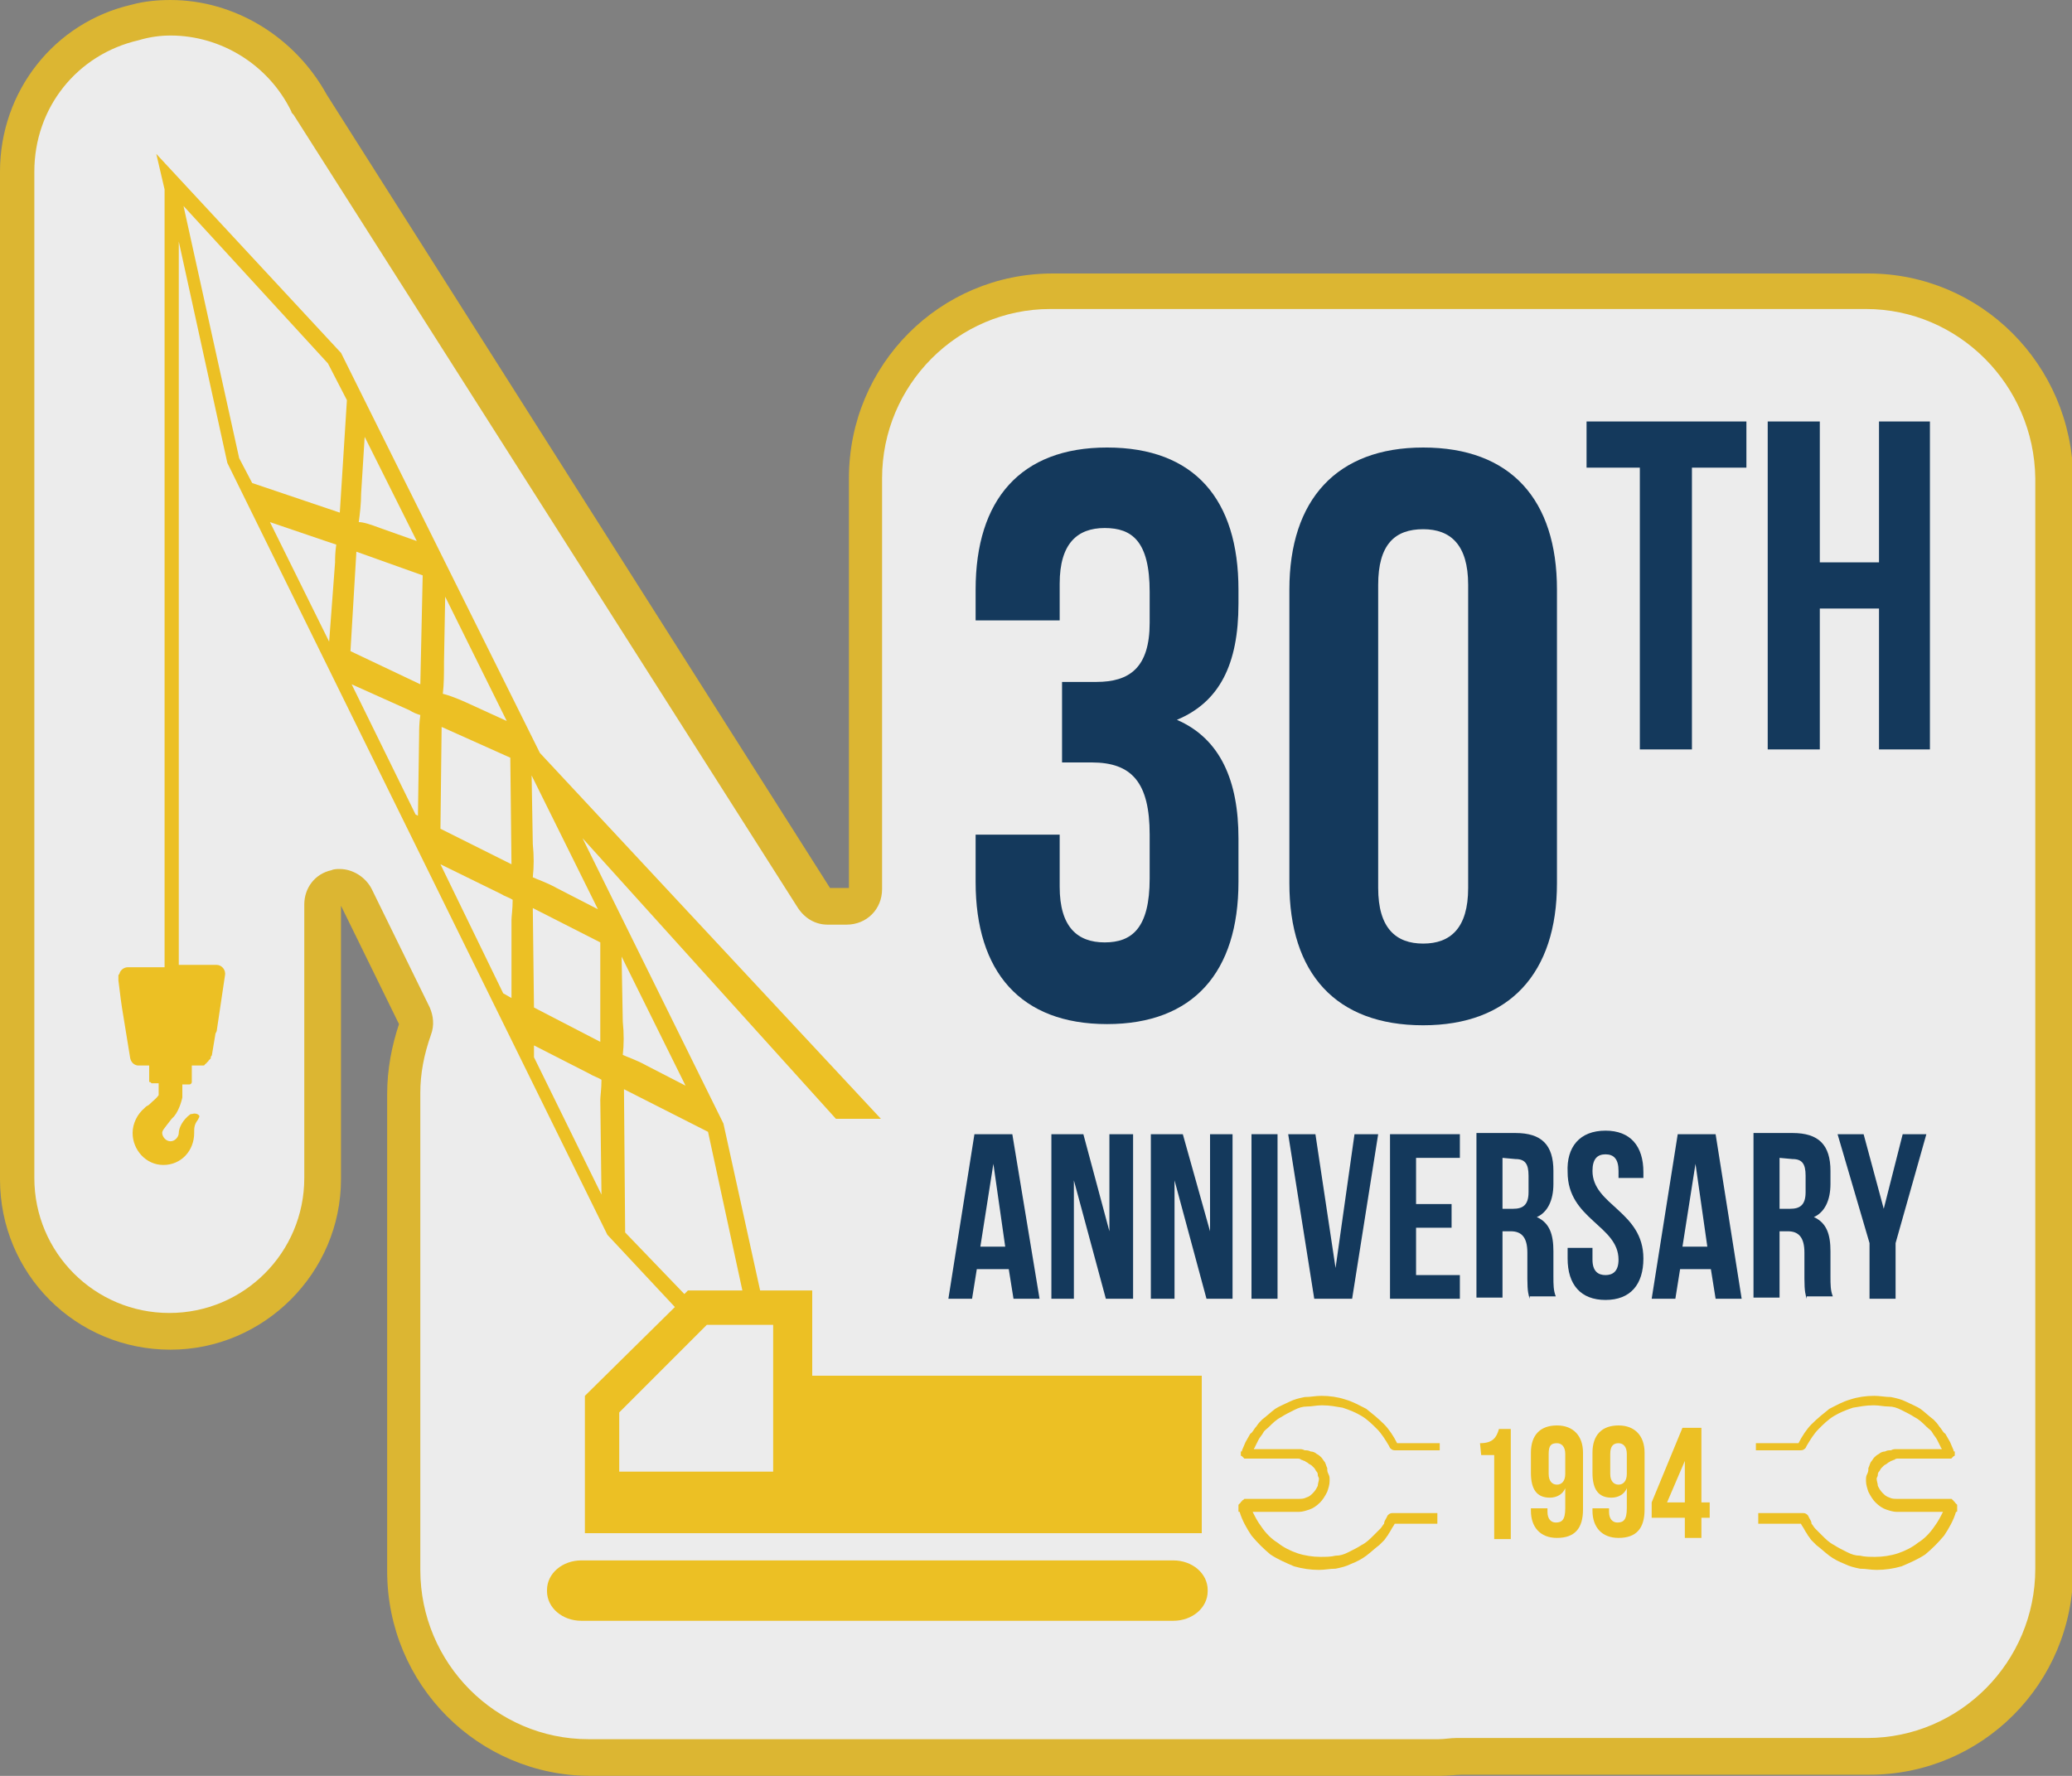 <svg width="175" height="150" xmlns="http://www.w3.org/2000/svg" xmlns:xlink="http://www.w3.org/1999/xlink" xml:space="preserve" version="1.1">
 <rect width="100%" height="100%" fill="#808080" stroke="none"/>
 <g>
  <title>Layer 1</title>
  <g id="svg_1">
   <g id="Layer_3">
    <g id="svg_2" enable-background="new" opacity="0.85" class="st0">
     <path id="svg_3" fill="#FFFFFF" d="m49.8,148.4c-8.7,0 -15.7,-7.1 -15.7,-15.8l0,-40.3c0,-1.8 0.3,-3.5 1,-5.4c0.1,-0.4 0.1,-0.8 -0.1,-1.1l-4.9,-10c-0.3,-0.5 -0.8,-0.8 -1.3,-0.8c-0.1,0 -0.2,0 -0.3,0c-0.7,0.2 -1.2,0.8 -1.2,1.5l0,23.1c0,7.1 -5.8,12.9 -12.9,12.9s-12.9,-5.9 -12.9,-13l0,-85c0,-6.1 4.1,-11.2 10,-12.6c1,-0.2 2,-0.4 2.9,-0.4c4.9,0 9.4,2.8 11.5,7.2c0,0.1 0.1,0.1 0.1,0.1l42.6,67c0.3,0.4 0.8,0.7 1.3,0.7l1.6,0c0.8,0 1.5,-0.7 1.5,-1.5l0,-34.8c0,-8.7 7.1,-15.8 15.7,-15.8l68.9,0c8.7,0 15.7,7.1 15.8,15.9l0,92.1c0,8.7 -7.1,15.8 -15.7,15.8l-34.4,0l-0.1,0c-0.5,0.1 -1.1,0.1 -1.6,0.1l-71.8,0.1l0,0z" class="st1"/>
     <path id="svg_4" fill="#ECC024" d="m14.4,3c4.3,0 8.3,2.5 10.2,6.4c0,0.1 0.1,0.2 0.2,0.3l42.6,67c0.6,0.9 1.5,1.4 2.5,1.4l1.6,0c1.7,0 3,-1.3 3,-3l0,-34.7c0,-7.9 6.4,-14.3 14.2,-14.3l68.9,0c7.8,0 14.2,6.4 14.3,14.3l0,92.1c0,7.9 -6.4,14.3 -14.2,14.3l-34.4,0c-0.1,0 -0.2,0 -0.3,0c-0.5,0 -1,0.1 -1.5,0.1l-71.8,0c-7.8,0 -14.2,-6.4 -14.2,-14.3l0,-40.3c0,-1.6 0.3,-3.2 0.9,-4.9c0.3,-0.8 0.2,-1.6 -0.1,-2.3l-4.9,-10c-0.5,-1 -1.6,-1.7 -2.7,-1.7c-0.2,0 -0.5,0 -0.7,0.1c-1.4,0.3 -2.3,1.5 -2.3,2.9l0,23.1c0,6.3 -5.1,11.4 -11.4,11.4s-11.4,-5.1 -11.4,-11.4l0,-85c0,-5.4 3.6,-9.9 8.8,-11.1c1,-0.3 1.9,-0.4 2.7,-0.4l0,0m0,-3c-1.1,0 -2.2,0.1 -3.3,0.4c-6.5,1.5 -11.1,7.3 -11.1,14.1l0,85.1c0,8 6.4,14.4 14.4,14.4c7.9,0 14.4,-6.5 14.4,-14.4l0,-23.1l4.9,10c-0.6,1.8 -1,3.8 -1,5.9l0,40.3c0,9.6 7.7,17.3 17.2,17.3l71.8,0c0.6,0 1.2,-0.1 1.8,-0.1l34.4,0c9.5,0 17.2,-7.7 17.2,-17.3l0,-92.2c-0.1,-9.6 -7.8,-17.3 -17.3,-17.3l-68.9,0c-9.5,0 -17.2,7.7 -17.2,17.3l0,34.6l-1.6,0l-42.5,-67c-2.7,-4.9 -7.8,-8 -13.2,-8l0,0z" class="st2"/>
    </g>
   </g>
   <g id="Layer_1_00000140730726053812947530000008910867213478106507_">
    <g id="svg_5">
     <g id="svg_6">
      <path id="svg_7" fill="#ECC024" d="m49.1,131.8c-1.6,0 -2.9,1.1 -2.9,2.5l0,0.1c0,1.4 1.3,2.5 2.9,2.5l50,0c1.6,0 2.9,-1.1 2.9,-2.5l0,-0.1c0,-1.4 -1.3,-2.5 -2.9,-2.5l-50,0z" class="st2"/>
     </g>
     <g id="svg_8">
      <g id="svg_9">
       <g id="svg_10">
        <g id="svg_11">
         <defs transform="translate(-37.4 -50)">
          <path d="m86.5,181.8c-1.6,0 -2.9,1.1 -2.9,2.5l0,0.1c0,1.4 1.3,2.5 2.9,2.5l50,0c1.6,0 2.9,-1.1 2.9,-2.5l0,-0.1c0,-1.4 -1.3,-2.5 -2.9,-2.5l-50,0z" id="SVGID_1_"/>
         </defs>
         <clipPath transform="translate(-37.4 -50)" id="SVGID_00000091694302331243282970000008406617535332618125_">
          <use x="-37.4" y="-50" id="svg_12" xlink:href="#SVGID_1_"/>
         </clipPath>
         <rect id="svg_13" fill="#ECC024" clip-path="url(#SVGID_00000091694302331243282970000008406617535332618125_)" height="5.1" width="56" y="131.8" x="46.1"/>
        </g>
       </g>
      </g>
     </g>
     <path id="svg_14" fill="#ECC024" d="m52.3,119.3l6.7,-6.7l0.7,-0.7l0.4,0l3.3,0l1.3,0l0.6,0l0,3l0,4.6l0,4.8l-13,0l0,-5zm0.5,-15.2l-0.1,-12.1l7.1,3.6l2.9,13.4l-4.6,0l-0.3,0.3l-5,-5.2zm-7.7,-14.8l0,-1l4.7,2.4c0.3,0.2 0.7,0.3 1,0.5c0,0.8 -0.1,1.4 -0.1,1.7l0.1,8l-5.7,-11.6zm9.5,0.7c-0.9,-0.5 -1.6,-0.7 -2,-0.9c0.1,-0.9 0.1,-1.8 0,-2.8l-0.1,-5.5l5.4,10.9l-3.3,-1.7zm-9.5,-4.9l-0.1,-8.4l5.7,2.9l0,8.4l-5.6,-2.9zm-2.6,-1.2l-5.3,-10.9l0,0l5.1,2.5c0.3,0.2 0.7,0.3 1,0.5c0,0.8 -0.1,1.4 -0.1,1.7l0,6.6l-0.7,-0.4zm4.5,-8.9c-0.9,-0.5 -1.6,-0.7 -2,-0.9c0.1,-0.9 0.1,-1.8 0,-2.8l-0.1,-5.8l5.6,11.3l-3.5,-1.8zm-9.8,-5l0.1,-8.6l5.8,2.6l0.1,9l-6,-3zm-2.1,-1.2l-5.4,-11l4.9,2.2c0.3,0.2 0.6,0.3 0.9,0.4c-0.1,0.7 -0.1,1.3 -0.1,1.6l-0.1,6.9l-0.2,-0.1zm4.2,-9.5c-0.9,-0.4 -1.5,-0.6 -1.9,-0.7c0.1,-0.8 0.1,-1.7 0.1,-2.7l0.1,-5.5l5.2,10.5l-3.5,-1.6zm-9.7,-4.3l0.5,-8.4l5.6,2l-0.2,9.2l-5.9,-2.8zm-1.8,-0.8l-5,-10.1l4.7,1.6c0.3,0.1 0.6,0.2 0.9,0.3c-0.1,0.7 -0.1,1.2 -0.1,1.5l-0.5,6.7l0,0zm4.3,-9.6c-0.8,-0.3 -1.4,-0.5 -1.8,-0.5c0.1,-0.7 0.2,-1.6 0.2,-2.4l0.3,-4.8l4.4,8.8l-3.1,-1.1zm-10.8,-3.8l-1.1,-2.1l-4.7,-21.3l12.2,13.3l1.6,3.1l-0.6,9.5l-7.4,-2.5zm-7.4,-24.8l0,65.7l-1.1,0l-1.2,0l-0.8,0c-0.3,0 -0.6,0.2 -0.7,0.5l0,0c0,0.1 -0.1,0.1 -0.1,0.2l0,0.1c0,0.1 0,0.1 0,0.2l0,0l0,0.1l0,0l0.2,1.6l0.1,0.7l0.7,4.3c0.1,0.4 0.4,0.6 0.7,0.6l0.2,0l0.7,0l0,1.3c0,0.1 0,0.1 0.1,0.1c0.1,0.1 0.1,0.1 0.1,0.1l0,0l0.6,0l0,1c-0.2,0.3 -0.5,0.5 -0.8,0.8c-0.1,0.1 -0.2,0.1 -0.3,0.2l0,0l-0.1,0.1c-0.6,0.5 -1,1.3 -1,2.1c0,1.4 1.1,2.7 2.6,2.7s2.6,-1.2 2.6,-2.7l0,-0.1c0,-0.3 0,-0.6 0.3,-1c0.1,-0.2 0.2,-0.3 0.1,-0.4c-0.1,-0.1 -0.3,-0.2 -0.6,-0.1l-0.1,0c-0.7,0.5 -1,1.2 -1,1.6c0,0.3 -0.3,0.7 -0.7,0.7c-0.4,0 -0.7,-0.4 -0.7,-0.7c0,-0.2 0.1,-0.3 0.8,-1.2l0.2,-0.2c0.5,-0.6 0.7,-1.6 0.7,-1.6l0,-0.1l0,-1l0.6,0c0.1,0 0.2,-0.1 0.2,-0.2l0,-1.4l0.8,0l0.1,0c0.1,0 0.2,0 0.2,-0.1c0,0 0.1,0 0.1,-0.1c0.1,0 0.1,-0.1 0.1,-0.1c0.1,0 0.1,-0.1 0.1,-0.1c0.1,-0.1 0.1,-0.1 0.1,-0.1l0.1,-0.1c0,0 0,0 0,-0.1l0,0c0,-0.1 0.1,-0.1 0.1,-0.2l0.3,-1.8l0.1,-0.2l0,0l0.7,-4.7c0.1,-0.5 -0.3,-0.9 -0.7,-0.9l-0.3,0l-1.1,0l-1.3,0l-0.5,0l0,-61.1l4.1,18.7l32.1,65.2l5.7,6.1l-7.6,7.5l0,11.6l18.8,0l0,0l33.3,0l0,-13.3l-32.9,0l0,-7.2l-4.4,0l-3.1,-14.1l-11.9,-24.1l21.4,23.7l3.8,0l-28.8,-30.9l-16.8,-33.8l-0.1,-0.1l-15.5,-16.7l0.7,3z" class="st2"/>
     <path id="svg_15" fill="#14395C" d="m97.1,50c0,-4.3 -1.5,-5.4 -3.8,-5.4s-3.8,1.3 -3.8,4.7l0,3.1l-7.1,0l0,-2.6c0,-7.6 3.8,-12 11.1,-12c7.4,0 11.1,4.4 11.1,12l0,1.2c0,5.1 -1.6,8.3 -5.2,9.8c3.7,1.6 5.2,5.2 5.2,10l0,3.7c0,7.6 -3.8,12 -11.1,12s-11.1,-4.4 -11.1,-12l0,-4l7.1,0l0,4.4c0,3.4 1.5,4.7 3.8,4.7s3.8,-1.2 3.8,-5.4l0,-3.7c0,-4.4 -1.5,-6.1 -4.9,-6.1l-2.5,0l0,-6.8l2.9,0c2.8,0 4.5,-1.2 4.5,-5l0,-2.6l0,0z" class="st4"/>
     <path id="svg_16" fill="#14395C" d="m108.9,49.8c0,-7.6 4,-12 11.3,-12c7.4,0 11.3,4.4 11.3,12l0,24.8c0,7.6 -4,12 -11.3,12c-7.4,0 -11.3,-4.4 -11.3,-12l0,-24.8zm7.5,25.2c0,3.4 1.5,4.7 3.8,4.7c2.3,0 3.8,-1.3 3.8,-4.7l0,-25.6c0,-3.4 -1.5,-4.7 -3.8,-4.7c-2.4,0 -3.8,1.3 -3.8,4.7l0,25.6z" class="st4"/>
     <polygon id="svg_17" fill="#14395C" points="134,35.6 147.5,35.6 147.5,39.5 142.9,39.5 142.9,63.3 138.5,63.3 138.5,39.5 134,39.5 " class="st4"/>
     <polygon id="svg_18" fill="#14395C" points="153.7,63.3 149.3,63.3 149.3,35.6 153.7,35.6 153.7,47.5 158.7,47.5 158.7,35.6 163,35.6 163,63.3 158.7,63.3 158.7,51.4 153.7,51.4 " class="st4"/>
     <path id="svg_19" fill="#14395C" d="m87.8,109.7l-2.2,0l-0.4,-2.5l-2.7,0l-0.4,2.5l-2,0l2.2,-13.9l3.2,0l2.3,13.9zm-5,-4.4l2.1,0l-1,-7l-1.1,7z" class="st4"/>
     <polygon id="svg_20" fill="#14395C" points="90.7,99.7 90.7,109.7 88.8,109.7 88.8,95.8 91.5,95.8 93.7,104 93.7,95.8 95.7,95.8 95.7,109.7 93.4,109.7 " class="st4"/>
     <polygon id="svg_21" fill="#14395C" points="99.2,99.7 99.2,109.7 97.2,109.7 97.2,95.8 99.9,95.8 102.2,104 102.2,95.8 104.1,95.8 104.1,109.7 101.9,109.7 " class="st4"/>
     <rect id="svg_22" fill="#14395C" height="13.9" width="2.2" class="st4" y="95.8" x="105.7"/>
     <polygon id="svg_23" fill="#14395C" points="112.8,107.1 114.4,95.8 116.4,95.8 114.2,109.7 111,109.7 108.8,95.8 111.1,95.8 " class="st4"/>
     <polygon id="svg_24" fill="#14395C" points="119.6,101.7 122.6,101.7 122.6,103.7 119.6,103.7 119.6,107.7 123.3,107.7 123.3,109.7 117.4,109.7 117.4,95.8 123.3,95.8 123.3,97.8 119.6,97.8 " class="st4"/>
     <path id="svg_25" fill="#14395C" d="m129.2,109.7c-0.1,-0.3 -0.2,-0.6 -0.2,-1.7l0,-2.2c0,-1.3 -0.5,-1.8 -1.4,-1.8l-0.7,0l0,5.6l-2.2,0l0,-13.9l3.3,0c2.2,0 3.2,1 3.2,3.2l0,1.1c0,1.4 -0.5,2.4 -1.4,2.8c1.1,0.5 1.4,1.5 1.4,2.9l0,2.1c0,0.7 0,1.2 0.2,1.7l-2.2,0l0,0.2l0,0zm-2.3,-11.9l0,4.3l0.9,0c0.8,0 1.3,-0.3 1.3,-1.4l0,-1.4c0,-1 -0.3,-1.4 -1.1,-1.4l-1.1,-0.1l0,0l0,0z" class="st4"/>
     <path id="svg_26" fill="#14395C" d="m135.6,95.5c2.1,0 3.2,1.3 3.2,3.5l0,0.5l-2.1,0l0,-0.6c0,-1 -0.4,-1.4 -1.1,-1.4s-1.1,0.4 -1.1,1.4c0,2.9 4.3,3.4 4.3,7.4c0,2.2 -1.1,3.5 -3.2,3.5c-2.1,0 -3.2,-1.3 -3.2,-3.5l0,-0.9l2.1,0l0,1c0,1 0.5,1.3 1.1,1.3s1.1,-0.3 1.1,-1.3c0,-2.9 -4.3,-3.4 -4.3,-7.4c-0.1,-2.1 1,-3.5 3.2,-3.5" class="st4"/>
     <path id="svg_27" fill="#14395C" d="m147.1,109.7l-2.2,0l-0.4,-2.5l-2.6,0l-0.4,2.5l-2,0l2.2,-13.9l3.2,0l2.2,13.9zm-5,-4.4l2.1,0l-1,-7l-1.1,7z" class="st4"/>
     <path id="svg_28" fill="#14395C" d="m152.6,109.7c-0.1,-0.3 -0.2,-0.6 -0.2,-1.7l0,-2.2c0,-1.3 -0.5,-1.8 -1.4,-1.8l-0.7,0l0,5.6l-2.2,0l0,-13.9l3.3,0c2.2,0 3.2,1 3.2,3.2l0,1.1c0,1.4 -0.5,2.4 -1.4,2.8c1.1,0.5 1.4,1.5 1.4,2.9l0,2.1c0,0.7 0,1.2 0.2,1.7l-2.2,0l0,0.2l0,0zm-2.3,-11.9l0,4.3l0.9,0c0.8,0 1.3,-0.3 1.3,-1.4l0,-1.4c0,-1 -0.3,-1.4 -1.1,-1.4l-1.1,-0.1l0,0l0,0z" class="st4"/>
     <polygon id="svg_29" fill="#14395C" points="157.9,105 155.2,95.8 157.4,95.8 159.1,102.1 160.7,95.8 162.7,95.8 160.1,105 160.1,109.7 157.9,109.7 " class="st4"/>
     <path id="svg_30" fill="#ECC024" d="m125,121.9c1.1,0 1.4,-0.5 1.6,-1.2l1,0l0,9.3l-1.4,0l0,-7.1l-1.1,0l-0.1,-1l0,0z" class="st2"/>
     <path id="svg_31" fill="#ECC024" d="m133.7,127.5c0,1.6 -0.7,2.4 -2.2,2.4c-1.4,0 -2.2,-0.9 -2.2,-2.3l0,-0.2l1.4,0l0,0.3c0,0.6 0.3,0.9 0.7,0.9c0.5,0 0.8,-0.2 0.8,-1.2l0,-1.7c-0.2,0.5 -0.7,0.8 -1.3,0.8c-1.1,0 -1.6,-0.7 -1.6,-2.1l0,-1.7c0,-1.5 0.8,-2.3 2.2,-2.3s2.2,0.9 2.2,2.3l0,4.8l0,0zm-1.5,-3l0,-1.7c0,-0.6 -0.3,-0.9 -0.7,-0.9c-0.5,0 -0.7,0.2 -0.7,0.9l0,1.7c0,0.6 0.3,0.9 0.7,0.9c0.4,0 0.7,-0.3 0.7,-0.9" class="st2"/>
     <path id="svg_32" fill="#ECC024" d="m138.9,127.5c0,1.6 -0.7,2.4 -2.2,2.4c-1.4,0 -2.2,-0.9 -2.2,-2.3l0,-0.2l1.4,0l0,0.3c0,0.6 0.3,0.9 0.7,0.9c0.5,0 0.8,-0.2 0.8,-1.2l0,-1.7c-0.2,0.5 -0.7,0.8 -1.3,0.8c-1.1,0 -1.6,-0.7 -1.6,-2.1l0,-1.7c0,-1.5 0.8,-2.3 2.2,-2.3s2.2,0.9 2.2,2.3l0,4.8l0,0zm-1.5,-3l0,-1.7c0,-0.6 -0.3,-0.9 -0.7,-0.9c-0.4,0 -0.7,0.2 -0.7,0.9l0,1.7c0,0.6 0.3,0.9 0.7,0.9c0.4,0 0.7,-0.3 0.7,-0.9" class="st2"/>
     <path id="svg_33" fill="#ECC024" d="m139.5,126.9l2.6,-6.3l1.6,0l0,6.3l0.7,0l0,1.3l-0.7,0l0,1.7l-1.4,0l0,-1.7l-2.8,0l0,-1.3l0,0zm2.8,0l0,-3.5l-1.5,3.5l1.5,0z" class="st2"/>
     <path id="svg_34" fill="#ECC024" clip-rule="evenodd" fill-rule="evenodd" d="m121.6,121.9l-3.6,0c-0.3,-0.6 -0.7,-1.2 -1.1,-1.6c-0.5,-0.5 -1,-0.9 -1.5,-1.3c-0.6,-0.3 -1.1,-0.6 -1.8,-0.8c-0.6,-0.2 -1.3,-0.3 -2,-0.3l0,0l0,0c-0.5,0 -0.9,0.1 -1.4,0.1c-0.5,0.1 -0.9,0.2 -1.3,0.4s-0.9,0.4 -1.2,0.6c-0.4,0.3 -0.7,0.6 -1.1,0.9c-0.2,0.2 -0.3,0.3 -0.5,0.6c-0.2,0.2 -0.3,0.5 -0.5,0.6c-0.1,0.2 -0.3,0.5 -0.4,0.7c-0.1,0.2 -0.2,0.5 -0.3,0.7c0,0.1 0,0.1 -0.1,0.1l0,0.1c0,0.1 0,0.1 0,0.1l0,0.1c0,0.1 0.1,0.1 0.1,0.1l0,0l0.1,0.1c0.1,0.1 0.1,0.1 0.1,0.1c0.1,0 0.1,0 0.1,0l0,0c0.1,0 0.1,0 0.1,0l4.3,0c0.1,0 0.2,0 0.3,0.1c0.1,0 0.2,0.1 0.3,0.1c0.1,0.1 0.2,0.1 0.3,0.2c0.1,0.1 0.2,0.1 0.3,0.2c0.1,0.1 0.2,0.2 0.2,0.2c0.1,0.1 0.1,0.2 0.2,0.3c0.1,0.1 0.1,0.2 0.1,0.3s0.1,0.2 0.1,0.3l0,0c0,0.2 -0.1,0.4 -0.1,0.6c-0.1,0.2 -0.2,0.4 -0.4,0.6c-0.2,0.2 -0.3,0.3 -0.6,0.4c-0.2,0.1 -0.4,0.1 -0.6,0.1l-0.1,0l-0.1,0l-4.3,0l0,0c-0.1,0 -0.1,0 -0.1,0l-0.1,0.1c0,0 -0.1,0 -0.1,0.1c0,0 -0.1,0 -0.1,0.1c0,0 0,0 -0.1,0.1c-0.1,0.1 -0.1,0.1 -0.1,0.1s0,0 0,0.1c0,0 0,0 0,0.1c0,0.1 0,0.1 0,0.1s0,0 0,0.1l0,0.1c0,0.1 0,0.1 0.1,0.1c0.2,0.7 0.6,1.4 1,2c0.5,0.6 1,1.1 1.6,1.6c0.6,0.4 1.3,0.7 2,1c0.7,0.2 1.4,0.3 2.1,0.3l0,0l0,0c0.5,0 0.9,-0.1 1.4,-0.1c0.5,-0.1 0.9,-0.2 1.3,-0.4c0.5,-0.2 0.9,-0.4 1.3,-0.7c0.4,-0.3 0.7,-0.6 1.1,-0.9c0.1,-0.1 0.3,-0.3 0.4,-0.4c0.1,-0.1 0.2,-0.3 0.3,-0.4c0.1,-0.2 0.2,-0.3 0.3,-0.5c0.1,-0.2 0.2,-0.3 0.3,-0.5l3.6,0l0,-0.9l-3.6,0l-0.2,0c-0.2,0 -0.3,0.1 -0.4,0.2l-0.1,0.2c-0.1,0.2 -0.2,0.3 -0.2,0.5c-0.1,0.1 -0.2,0.3 -0.3,0.4c-0.1,0.1 -0.2,0.2 -0.3,0.3c-0.1,0.1 -0.2,0.2 -0.3,0.3c-0.3,0.3 -0.6,0.6 -1,0.8c-0.3,0.2 -0.7,0.4 -1.1,0.6c-0.4,0.2 -0.7,0.3 -1.1,0.3c-0.4,0.1 -0.8,0.1 -1.3,0.1c-0.6,0 -1.3,-0.1 -1.9,-0.3c-0.6,-0.2 -1.2,-0.5 -1.7,-0.9c-0.5,-0.3 -1,-0.8 -1.4,-1.4c-0.3,-0.4 -0.5,-0.8 -0.7,-1.2l3.8,0l0,0c0.1,0 0.1,0 0.1,0c0.3,0 0.6,-0.1 0.9,-0.2s0.6,-0.3 0.9,-0.6c0.2,-0.2 0.4,-0.5 0.6,-0.9c0.1,-0.3 0.2,-0.6 0.2,-0.9l0,-0.1c0,-0.2 0,-0.3 -0.1,-0.5c-0.1,-0.2 -0.1,-0.3 -0.1,-0.5c-0.1,-0.2 -0.1,-0.3 -0.2,-0.5c-0.1,-0.1 -0.2,-0.3 -0.3,-0.4c-0.1,-0.1 -0.2,-0.2 -0.4,-0.3c-0.1,-0.1 -0.3,-0.2 -0.5,-0.2c-0.2,-0.1 -0.3,-0.1 -0.5,-0.1c-0.2,-0.1 -0.3,-0.1 -0.5,-0.1l-3.8,0c0,-0.1 0.1,-0.1 0.1,-0.2c0.1,-0.2 0.2,-0.4 0.3,-0.6c0.1,-0.2 0.3,-0.4 0.4,-0.6c0.1,-0.2 0.3,-0.3 0.5,-0.5c0.3,-0.3 0.6,-0.6 1,-0.8c0.3,-0.2 0.7,-0.4 1.1,-0.6c0.4,-0.2 0.7,-0.3 1.1,-0.3c0.4,0 0.8,-0.1 1.2,-0.1l0.1,0c0.6,0 1.1,0.1 1.7,0.2c0.6,0.2 1.1,0.4 1.6,0.7c0.5,0.3 0.9,0.7 1.3,1.1c0.4,0.4 0.7,0.9 1,1.4l0.1,0.2c0.1,0.1 0.2,0.2 0.4,0.2l0.2,0l3.6,0l0,-0.6l0,0z" class="st5"/>
     <path id="svg_35" fill="#ECC024" clip-rule="evenodd" fill-rule="evenodd" d="m148.3,121.9l3.6,0c0.3,-0.6 0.7,-1.2 1.1,-1.6c0.5,-0.5 1,-0.9 1.5,-1.3c0.6,-0.3 1.1,-0.6 1.8,-0.8c0.6,-0.2 1.3,-0.3 2,-0.3l0,0l0,0c0.5,0 0.9,0.1 1.4,0.1c0.5,0.1 0.9,0.2 1.3,0.4c0.4,0.2 0.9,0.4 1.2,0.6c0.4,0.3 0.7,0.6 1.1,0.9c0.2,0.2 0.3,0.3 0.5,0.6c0.2,0.2 0.3,0.5 0.5,0.6c0.1,0.2 0.3,0.5 0.4,0.7c0.1,0.2 0.2,0.5 0.3,0.7c0,0.1 0,0.1 0.1,0.1l0,0.1c0,0.1 0,0.1 0,0.1l0,0.1c0,0.1 -0.1,0.1 -0.1,0.1l0,0l-0.1,0.1c-0.1,0.1 -0.1,0.1 -0.1,0.1c-0.1,0 -0.1,0 -0.1,0l0,0c-0.1,0 -0.1,0 -0.1,0l-4.3,0c-0.1,0 -0.2,0 -0.3,0.1c-0.1,0 -0.2,0.1 -0.3,0.1c-0.1,0.1 -0.2,0.1 -0.3,0.2c-0.1,0.1 -0.2,0.1 -0.3,0.2c-0.1,0.1 -0.2,0.2 -0.2,0.2c-0.1,0.1 -0.1,0.2 -0.2,0.3c-0.1,0.1 -0.1,0.2 -0.1,0.3s-0.1,0.2 -0.1,0.3l0,0c0,0.2 0.1,0.4 0.1,0.6c0.1,0.2 0.2,0.4 0.4,0.6c0.2,0.2 0.3,0.3 0.6,0.4c0.2,0.1 0.4,0.1 0.6,0.1l0.1,0l0.1,0l4.3,0l0,0c0.1,0 0.1,0 0.1,0c0.1,0 0.1,0.1 0.1,0.1s0.1,0 0.1,0.1c0,0 0.1,0 0.1,0.1c0,0 0,0 0.1,0.1c0.1,0.1 0.1,0.1 0.1,0.1s0,0 0,0.1c0,0 0,0 0,0.1c0,0.1 0,0.1 0,0.1s0,0 0,0.1l0,0.1c0,0.1 0,0.1 -0.1,0.1c-0.2,0.7 -0.6,1.4 -1,2c-0.5,0.6 -1,1.1 -1.6,1.6c-0.6,0.4 -1.3,0.7 -2,1c-0.7,0.2 -1.4,0.3 -2.1,0.3l0,0l0,0c-0.5,0 -0.9,-0.1 -1.4,-0.1c-0.5,-0.1 -0.9,-0.2 -1.3,-0.4c-0.5,-0.2 -0.9,-0.4 -1.3,-0.7s-0.7,-0.6 -1.1,-0.9c-0.1,-0.1 -0.3,-0.3 -0.4,-0.4c-0.1,-0.1 -0.2,-0.3 -0.3,-0.4c-0.1,-0.2 -0.2,-0.3 -0.3,-0.5c-0.1,-0.2 -0.2,-0.3 -0.3,-0.5l-3.6,0l0,-0.9l3.6,0l0.2,0c0.2,0 0.3,0.1 0.4,0.2l0.1,0.2c0.1,0.2 0.2,0.3 0.2,0.5c0.1,0.1 0.2,0.3 0.3,0.4s0.2,0.2 0.3,0.3c0.1,0.1 0.2,0.2 0.3,0.3c0.3,0.3 0.6,0.6 1,0.8c0.3,0.2 0.7,0.4 1.1,0.6c0.4,0.2 0.7,0.3 1.1,0.3c0.4,0.1 0.8,0.1 1.3,0.1c0.6,0 1.3,-0.1 1.9,-0.3c0.6,-0.2 1.2,-0.5 1.7,-0.9c0.5,-0.3 1,-0.8 1.4,-1.4c0.3,-0.4 0.5,-0.8 0.7,-1.2l-3.8,0l0,0c-0.1,0 -0.1,0 -0.1,0c-0.3,0 -0.6,-0.1 -0.9,-0.2c-0.3,-0.1 -0.6,-0.3 -0.9,-0.6c-0.2,-0.2 -0.4,-0.5 -0.6,-0.9c-0.1,-0.3 -0.2,-0.6 -0.2,-0.9l0,-0.1c0,-0.2 0,-0.3 0.1,-0.5c0.1,-0.2 0.1,-0.3 0.1,-0.5c0.1,-0.2 0.1,-0.3 0.2,-0.5c0.1,-0.1 0.2,-0.3 0.3,-0.4c0.1,-0.1 0.2,-0.2 0.4,-0.3c0.1,-0.1 0.3,-0.2 0.5,-0.2c0.2,-0.1 0.3,-0.1 0.5,-0.1c0.2,-0.1 0.3,-0.1 0.5,-0.1l3.8,0c0,-0.1 -0.1,-0.1 -0.1,-0.2c-0.1,-0.2 -0.2,-0.4 -0.3,-0.6c-0.1,-0.2 -0.3,-0.4 -0.4,-0.6c-0.1,-0.2 -0.3,-0.3 -0.5,-0.5c-0.3,-0.3 -0.6,-0.6 -1,-0.8c-0.3,-0.2 -0.7,-0.4 -1.1,-0.6c-0.4,-0.2 -0.7,-0.3 -1.1,-0.3c-0.4,0 -0.8,-0.1 -1.2,-0.1l-0.1,0c-0.6,0 -1.1,0.1 -1.7,0.2c-0.6,0.2 -1.1,0.4 -1.6,0.7c-0.5,0.3 -0.9,0.7 -1.3,1.1c-0.4,0.4 -0.7,0.9 -1,1.4l-0.1,0.2c-0.1,0.1 -0.2,0.2 -0.4,0.2l-0.2,0l-3.6,0l0,-0.6l0,0z" class="st5"/>
    </g>
   </g>
  </g>
 </g>
</svg>